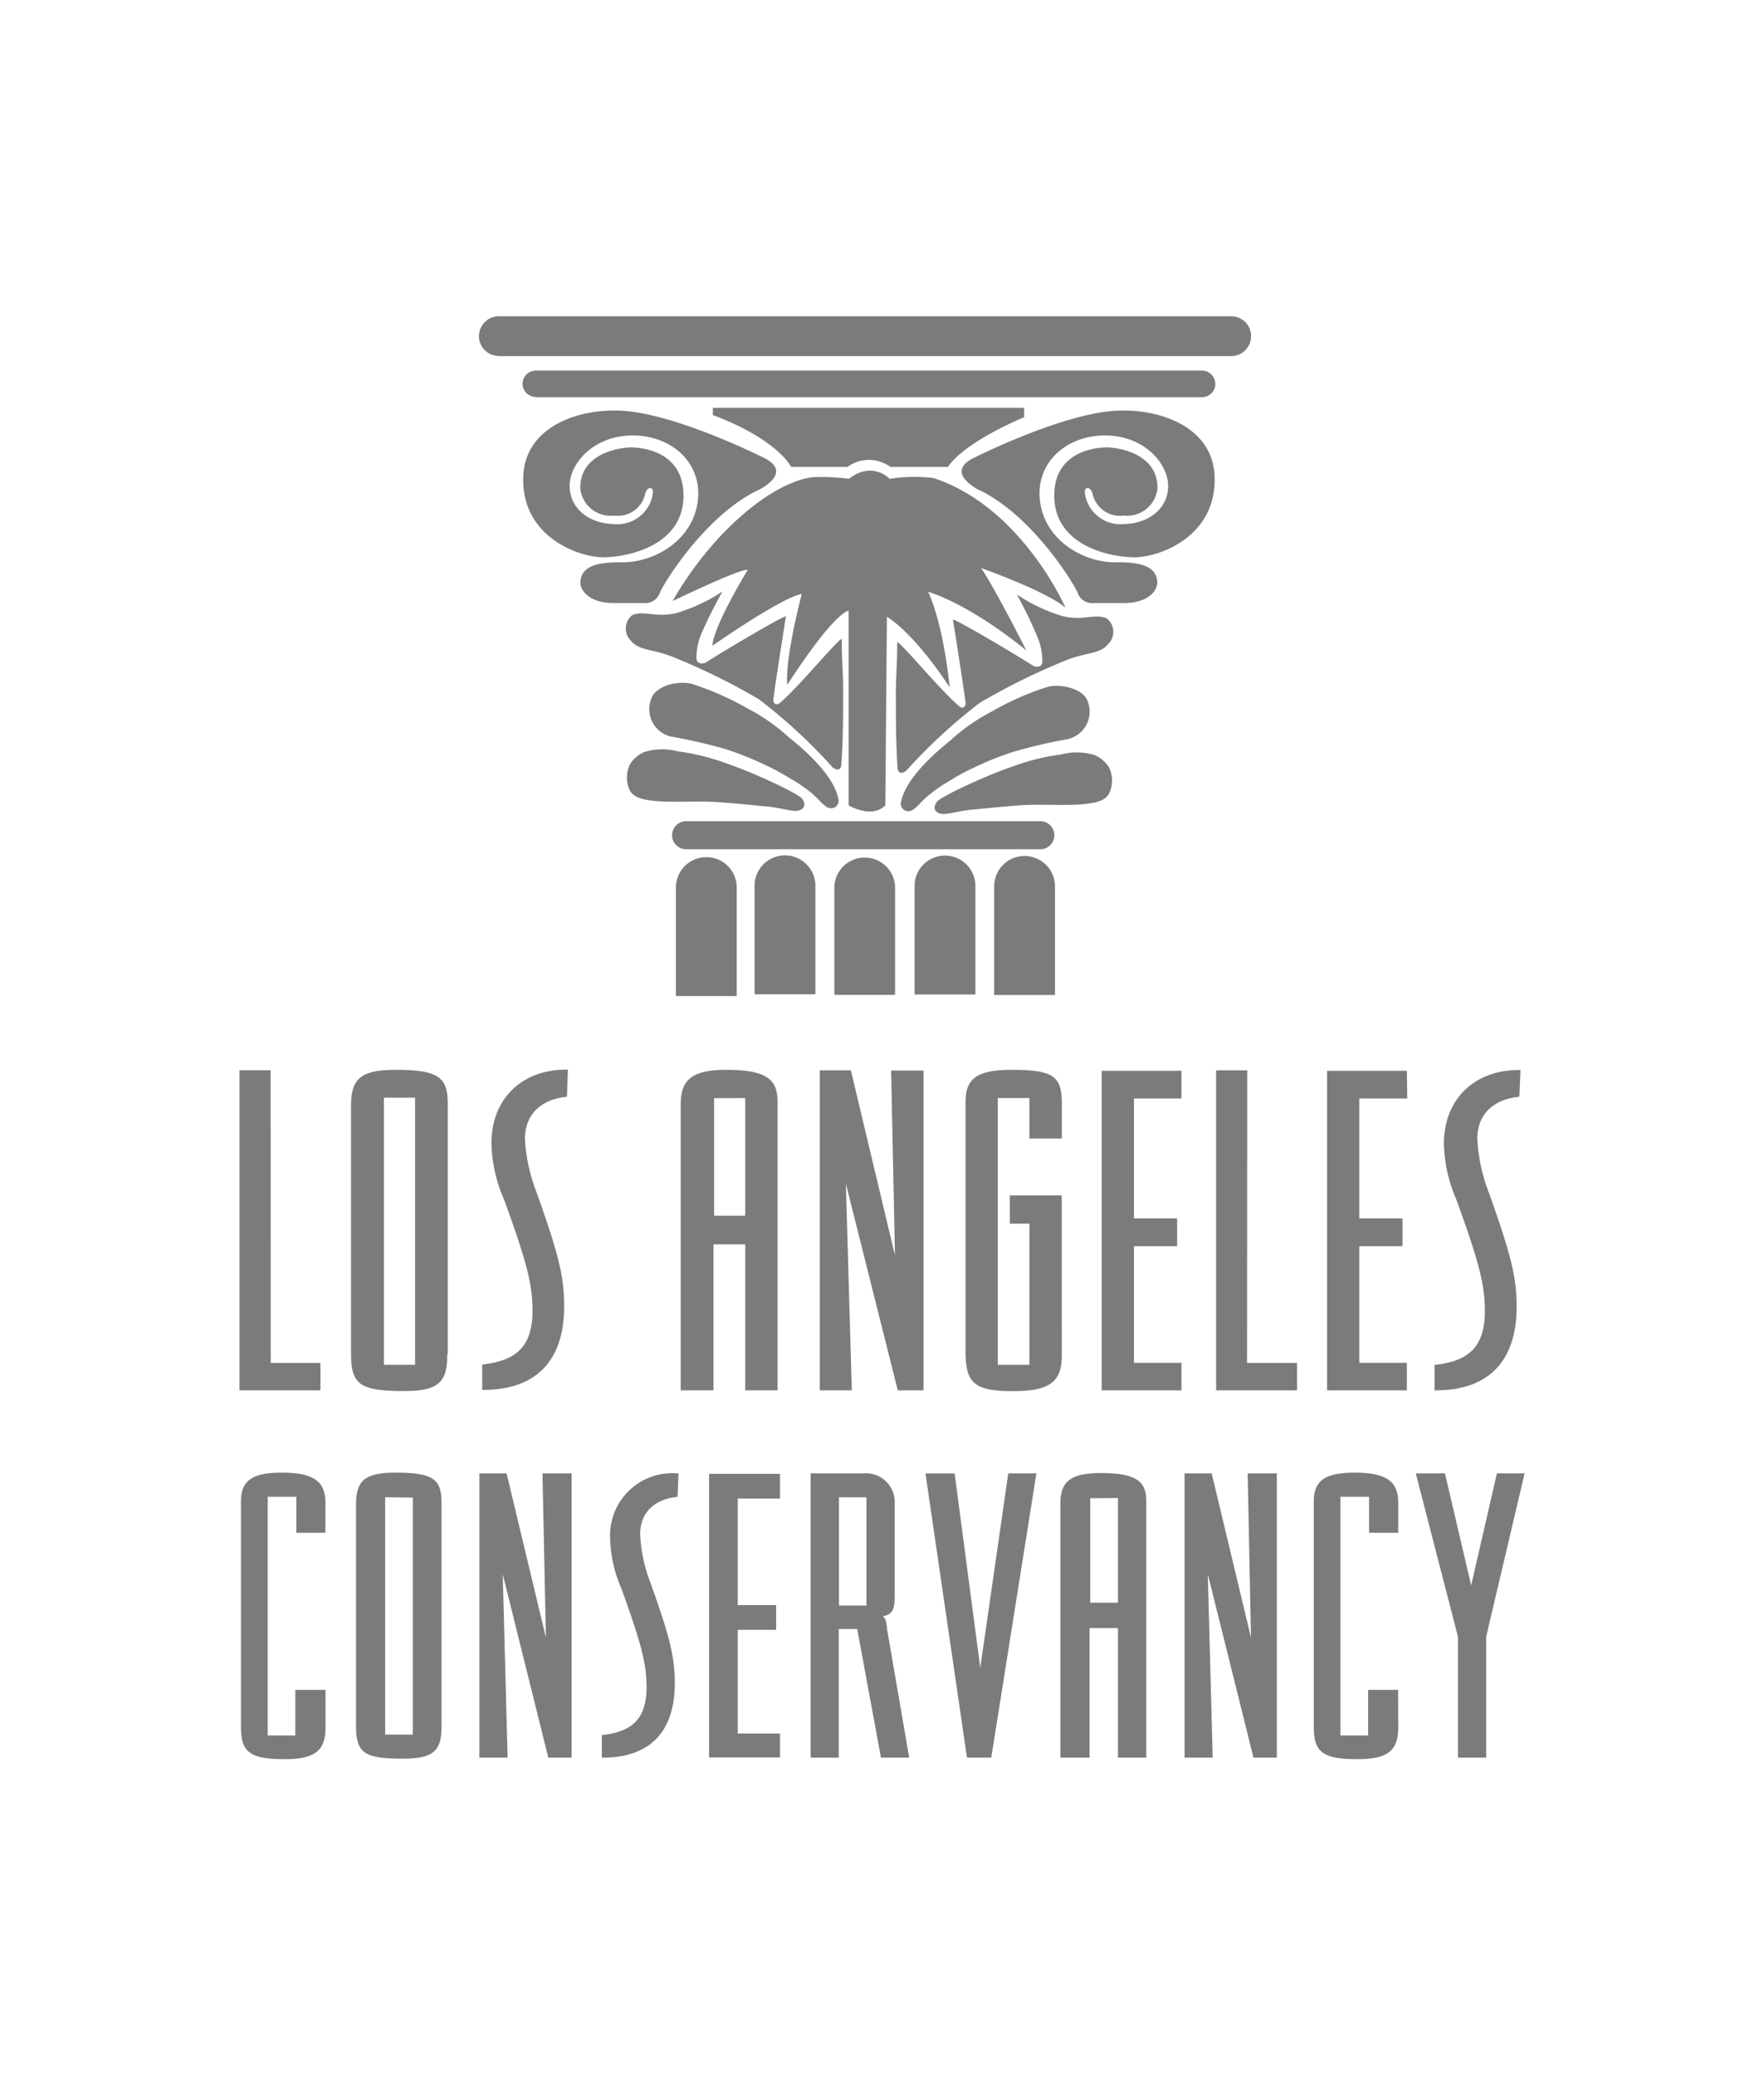 <svg xmlns="http://www.w3.org/2000/svg" viewBox="0 0 170 200"><defs><style>.cls-1{fill:#7a7b7b;}</style></defs><title>yyes-los-angeles-conservancy-old-logo copy</title><g id="Artwork"><path class="cls-1" d="M102.36,59.37A16.36,16.36,0,0,1,98,57.3,44.55,44.55,0,0,1,100,61.44a5.93,5.93,0,0,1,.45,2.38c-.09.58-.71.47-.91.33-2.1-1.34-7.2-4.34-7.7-4.44.15,1,1,6.29,1.22,8.09,0,.27-.27.56-.59.29-1.78-1.48-5.54-6.06-6-6.21,0,2.26-.17,3.57-.13,5.82,0,1.9,0,3.9.16,6.34,0,.15.15.75.84.24a51.84,51.84,0,0,1,7.11-6.56,64.32,64.32,0,0,1,8.23-4.06c2-.81,3.32-.6,4.12-1.59a1.65,1.65,0,0,0-.15-2.48C105.47,59.1,104.45,59.88,102.36,59.37Z"/><path class="cls-1" d="M101.67,85.43a2.93,2.93,0,0,0-5.86,0V95.9h5.86Z"/><path class="cls-1" d="M94,85.39a2.93,2.93,0,0,0-5.86,0V95.85H94Z"/><path class="cls-1" d="M86.26,85.41a2.93,2.93,0,0,0-5.85,0V95.88h5.85Z"/><path class="cls-1" d="M78.58,85.37a2.93,2.93,0,0,0-5.86,0V95.83h5.86Z"/><path class="cls-1" d="M71,85.54a2.93,2.93,0,0,0-5.86,0V96H71Z"/><path class="cls-1" d="M105.5,72.78a5.85,5.85,0,0,0-3.26-.06,20.78,20.78,0,0,0-4.58,1.13c-2.66.89-7,2.93-7.36,3.42s-.31.92.23,1.12,1.34-.13,3-.35c.31,0,1.8-.19,4.58-.41,2.52-.2,5.39.16,7.41-.29,1.22-.28,1.4-.86,1.54-1.31a2.91,2.91,0,0,0-.18-2.06A3.05,3.05,0,0,0,105.5,72.78Z"/><path class="cls-1" d="M101,66.19a27,27,0,0,0-5.37,2.36,18.33,18.33,0,0,0-4,2.78c-.43.37-4.26,3.29-4.78,5.91a.71.71,0,0,0,.89.91c.42-.07,1-.87,1.67-1.43a14.88,14.88,0,0,1,2.06-1.44A21,21,0,0,1,93.82,74a30.19,30.19,0,0,1,3.77-1.52,50.74,50.74,0,0,1,5.29-1.24,2.72,2.72,0,0,0,1.87-3.82C104.28,66.41,102.34,65.88,101,66.19Z"/><path class="cls-1" d="M65.24,59.07A16.32,16.32,0,0,0,69.63,57a44.84,44.84,0,0,0-2.06,4.13,6,6,0,0,0-.45,2.37c.09.59.71.47.92.34,2.1-1.34,7.2-4.34,7.7-4.45-.15,1-1,6.29-1.22,8.09,0,.27.27.56.6.3,1.77-1.48,5.54-6.06,6-6.21,0,2.26.17,3.58.13,5.82,0,1.9,0,3.9-.17,6.33,0,.16-.14.76-.84.24a51.56,51.56,0,0,0-7.1-6.56,62.57,62.57,0,0,0-8.23-4.06c-2-.82-3.32-.6-4.11-1.59a1.64,1.64,0,0,1,.14-2.47C62.12,58.8,63.15,59.58,65.24,59.07Z"/><path class="cls-1" d="M62.09,72.48a5.92,5.92,0,0,1,3.26-.06,21.25,21.25,0,0,1,4.58,1.13c2.66.89,7,2.93,7.36,3.42s.3.92-.23,1.12-1.34-.13-3-.35c-.31,0-1.8-.2-4.58-.41-2.53-.21-5.4.15-7.41-.29-1.23-.28-1.4-.86-1.55-1.31a3,3,0,0,1,.19-2.07A3.05,3.05,0,0,1,62.09,72.48Z"/><path class="cls-1" d="M66.6,65.89A27.94,27.94,0,0,1,72,68.26a18.41,18.41,0,0,1,4,2.78c.43.36,4.26,3.28,4.78,5.91a.72.72,0,0,1-.89.92c-.42-.08-1-.87-1.67-1.43A14.27,14.27,0,0,0,76.1,75a22.49,22.49,0,0,0-2.33-1.26A32,32,0,0,0,70,72.22,50.76,50.76,0,0,0,64.71,71a2.71,2.71,0,0,1-1.87-3.83C63.32,66.12,65.24,65.59,66.6,65.89Z"/><path class="cls-1" d="M48.08,34.31a1.91,1.91,0,0,1-1.92-1.91h0a1.92,1.92,0,0,1,1.92-1.92h70.57a1.92,1.92,0,0,1,1.92,1.92h0a1.92,1.92,0,0,1-1.92,1.92H48.08Z"/><path class="cls-1" d="M51.63,38.26A1.28,1.28,0,0,1,50.36,37h0a1.28,1.28,0,0,1,1.28-1.28h64.21A1.28,1.28,0,0,1,117.12,37h0a1.28,1.28,0,0,1-1.28,1.28H51.63Z"/><path class="cls-1" d="M100.25,81.85H66.12a1.35,1.35,0,1,1,0-2.7h34.14a1.35,1.35,0,1,1,0,2.7Z"/><path class="cls-1" d="M81.78,58.85V77.62s2.22,1.33,3.54,0l.15-18.17s2.39,1.26,6.05,6.79c0,0-.52-5.8-2.07-9.2,0,0,3.73,1,9.46,5.65,0,0-3.1-6.13-4.36-7.94,0,0,6.1,2.14,8.13,3.81,0,0-4.23-9.71-12.73-12.49a15.42,15.42,0,0,0-4.22.08s-1.63-1.78-3.92,0A18.69,18.69,0,0,0,78.26,46c-4.13.57-9.86,5.64-13.44,11.93,0,0,6.65-3.21,7.24-3,0,0-3.33,5.43-3.4,7.31,0,0,6.58-4.62,8.61-5,0,0-1.62,6.1-1.4,8.75C75.87,66.05,80,59.45,81.78,58.85Z"/><path class="cls-1" d="M68.7,39.31h30v.9S93.09,42.49,91.35,45H85.81a3.52,3.52,0,0,0-4.14,0H76.24S75,42.38,68.7,40"/><path class="cls-1" d="M73.36,44s-7.62-3.81-12.78-4.36c-4.27-.46-9.94,1.21-10.15,6.24-.25,5.86,5.37,7.86,7.78,7.83s7.7-1.17,7.66-6-5.22-4.59-5.22-4.59-4.73.16-4.73,3.91a2.93,2.93,0,0,0,3.25,2.66,2.7,2.7,0,0,0,3-2.06c.17-.77.82-.78.75-.12a3.44,3.44,0,0,1-3.73,3c-2.74-.06-4.39-1.79-4.29-3.85s2.34-4.7,6.11-4.69,6.71,2.7,6.23,6.36-4,5.84-7.24,5.87c-2.64-.06-4,.46-4.07,1.92,0,.85.9,1.93,3,2H62a1.48,1.48,0,0,0,1.59-1c.59-1.29,4.66-7.72,9.72-10C73.28,47.1,76.64,45.44,73.36,44Z"/><path class="cls-1" d="M94.12,44s7.62-3.81,12.78-4.36c4.26-.46,9.94,1.21,10.15,6.24.25,5.86-5.37,7.86-7.79,7.83s-7.7-1.17-7.66-6,5.22-4.59,5.22-4.59,4.73.16,4.73,3.91a2.93,2.93,0,0,1-3.25,2.66,2.71,2.71,0,0,1-3-2.06c-.17-.77-.81-.78-.75-.12a3.45,3.45,0,0,0,3.73,3c2.75-.06,4.4-1.79,4.29-3.85s-2.34-4.7-6.11-4.69-6.71,2.7-6.23,6.36,4,5.84,7.24,5.87c2.63-.06,4,.46,4.06,1.92,0,.85-.9,1.93-3,2h-3.1a1.48,1.48,0,0,1-1.58-1c-.59-1.3-4.66-7.72-9.72-10C94.2,47.1,90.83,45.44,94.12,44Z"/><path class="cls-1" d="M26.09,131.36h4.79V134H23.08V103.15h3Z"/><path class="cls-1" d="M43.1,130.5v.22c0,2.59-1,3.35-4.16,3.35-4.21,0-5.11-.59-5.11-3.58V106.55c0-2.63,1-3.44,4.32-3.44,4,0,5,.68,5,3.17V130.5ZM37,105.79v25.75h3V105.79Z"/><path class="cls-1" d="M54.64,105.7c-2.58.27-4.05,1.76-4.05,4.08A16.7,16.7,0,0,0,51.74,115c2.1,5.9,2.63,8.07,2.63,10.89,0,5.3-2.75,8.07-7.8,8.07h-.1v-2.45c3.42-.36,4.85-1.86,4.85-5.21,0-2.45-.53-4.63-2.75-10.7a14.25,14.25,0,0,1-1.21-5.4c0-4.26,2.89-7.11,7.21-7.11h.16Z"/><path class="cls-1" d="M71.82,134V119.93H68.76V134H65.6V106.42c0-2.4,1.16-3.31,4.38-3.31,3.69,0,4.95.81,4.95,3V134Zm-3-28.16v11.33h3V105.83Z"/><path class="cls-1" d="M89,134H86.52l-5-19.91L82.09,134H79V103.16H82L86.25,121l-.37-17.82H89Z"/><path class="cls-1" d="M102.33,130.41v.27c0,2.54-1.26,3.4-4.65,3.4-3.74,0-4.63-.72-4.63-3.81V106.19c0-2.27,1.16-3.08,4.43-3.08,4,0,4.85.59,4.85,3.22v3.4H99.21v-3.9H96.16v25.71h3.05v-13.6H97.32v-2.73h5Z"/><path class="cls-1" d="M113.86,105.87h-4.58v11.56h4.16v2.68h-4.16v11.24l4.58,0V134h-7.69V103.2h7.69Z"/><path class="cls-1" d="M120.18,131.36H125V134h-7.8V103.16h3Z"/><path class="cls-1" d="M135.62,105.87H131v11.56h4.16v2.68H131v11.24l4.58,0V134h-7.69V103.2h7.69Z"/><path class="cls-1" d="M146.42,105.7c-2.59.27-4.05,1.76-4.05,4.08a16.78,16.78,0,0,0,1.15,5.26c2.1,5.9,2.64,8.08,2.64,10.89,0,5.3-2.74,8.07-7.8,8.07h-.11v-2.45c3.42-.36,4.85-1.86,4.85-5.21,0-2.45-.53-4.63-2.74-10.7a14.35,14.35,0,0,1-1.21-5.4c0-4.26,2.9-7.11,7.22-7.11h.16Z"/><path class="cls-1" d="M31.37,166.26v.29c0,2.21-1.08,3-3.94,3-3.28,0-4.21-.64-4.21-3.06V144.71c0-2,1.07-2.78,3.93-2.78,3,0,4.21.81,4.21,2.86v2.94H28.56v-3.47H25.8v23h2.66v-4.39h2.91Z"/><path class="cls-1" d="M42.55,166.3v.2c0,2.3-.89,3-3.7,3-3.74,0-4.54-.52-4.54-3.18V145c0-2.34.89-3.07,3.84-3.07,3.51,0,4.4.61,4.4,2.83V166.3Zm-5.43-22v22.88h2.67V144.34Z"/><path class="cls-1" d="M55.09,169.4H52.84l-4.39-17.68.47,17.68H46.2V142h2.62l3.79,15.83L52.28,142h2.81Z"/><path class="cls-1" d="M65.3,144.26c-2.29.24-3.61,1.57-3.61,3.62a14.85,14.85,0,0,0,1,4.68c1.88,5.24,2.34,7.17,2.34,9.67,0,4.71-2.43,7.17-6.93,7.17H58v-2.17c3-.32,4.31-1.65,4.31-4.63,0-2.17-.47-4.11-2.43-9.51a12.78,12.78,0,0,1-1.08-4.79A6,6,0,0,1,65.25,142h.14Z"/><path class="cls-1" d="M75.17,144.43H71.1V154.7h3.7v2.38H71.1v10l4.07,0v2.3H68.34V142.05h6.83Z"/><path class="cls-1" d="M82.85,142h.42a2.76,2.76,0,0,1,2.95,2.74v9.18c0,1.25-.24,1.66-1.12,1.86.14.2.19.2.24.32l.13.65,0,.16,2.15,12.49H84.9L82.61,157H80.83V169.4H78.12V142Zm-2,2.31v10.43H83.5V144.31Z"/><path class="cls-1" d="M95.53,169.4H93.19l-4-27.39H92l2.47,18.73L97.17,142h2.71Z"/><path class="cls-1" d="M107.74,169.4V156.91H105V169.4h-2.81V144.91c0-2.13,1-2.94,3.88-2.94,3.28,0,4.4.72,4.4,2.66V169.4Zm-2.67-25v10.07h2.67V144.38Z"/><path class="cls-1" d="M123.05,169.4H120.8l-4.4-17.68.47,17.68h-2.71V142h2.61l3.79,15.83L120.24,142h2.81Z"/><path class="cls-1" d="M134.75,166.26v.29c0,2.21-1.08,3-3.93,3-3.27,0-4.21-.64-4.21-3.06V144.71c0-2,1.08-2.78,3.93-2.78,3,0,4.21.81,4.21,2.86v2.94h-2.81v-3.47h-2.76v23h2.67v-4.39h2.89Z"/><path class="cls-1" d="M143.23,157.72V169.4h-2.72V157.76L136.44,142h2.81l2.53,10.8,2.48-10.8h2.67Z"/></g></svg>